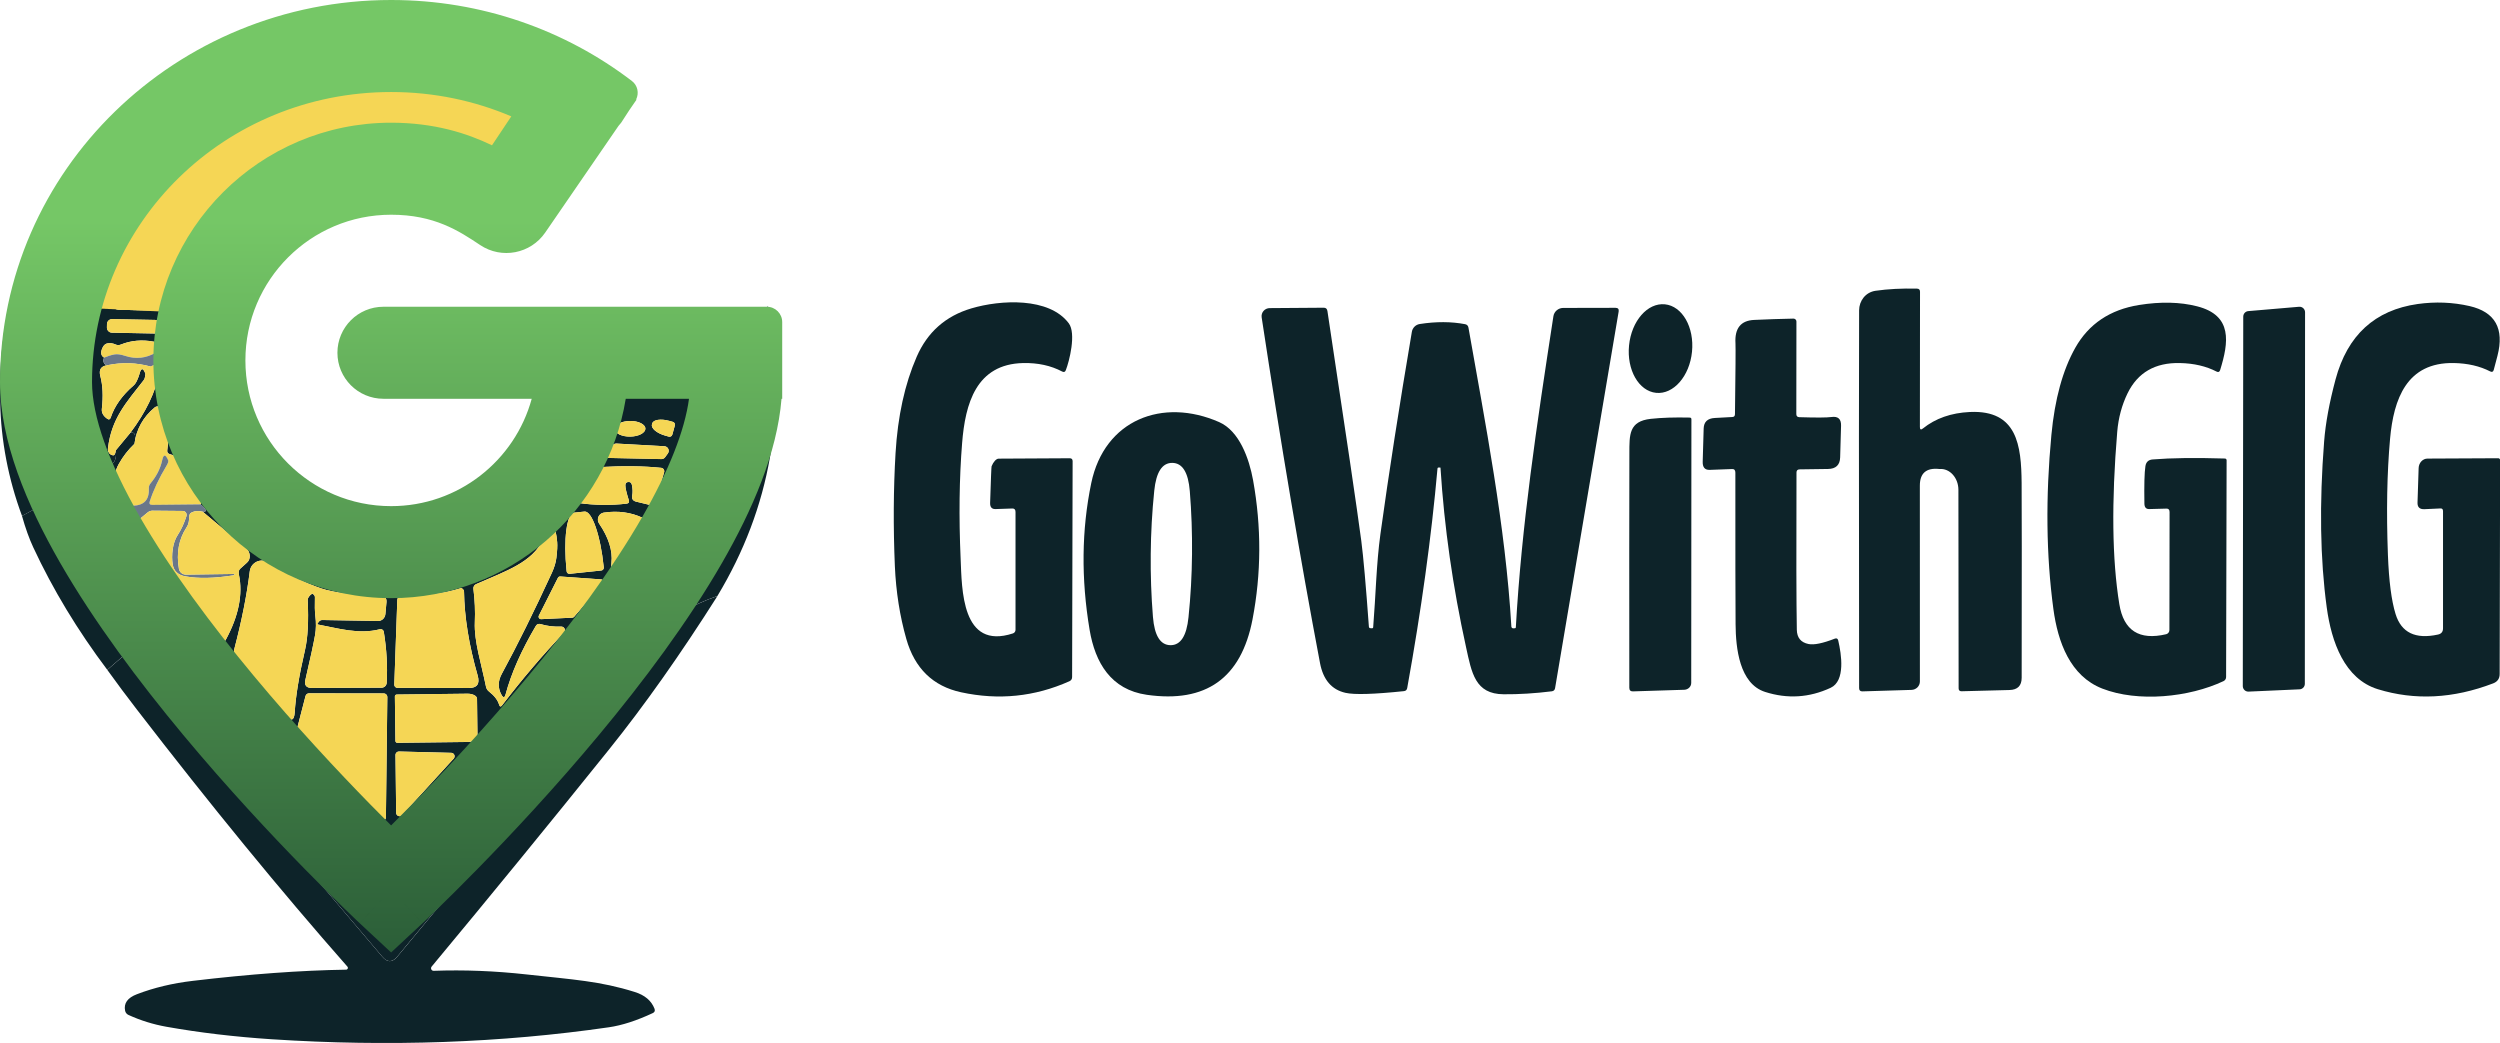<?xml version="1.0" encoding="UTF-8"?>
<svg xmlns="http://www.w3.org/2000/svg" width="163" height="68" viewBox="0 0 163 68" fill="none">
  <g clip-path="url(#clip0_8245_68526)">
    <path d="M16 26.665C14.299 27.28 14.284 27.837 12.655 28.514C12.017 28.779 11.683 29.205 11.653 29.793L11.065 29.607C10.942 29.57 10.889 29.485 10.906 29.354C11.047 28.402 10.924 27.506 10.537 26.665C10.518 26.625 10.49 26.589 10.455 26.561C10.42 26.533 10.379 26.513 10.336 26.504C10.292 26.494 10.247 26.494 10.204 26.505C10.16 26.516 10.12 26.536 10.086 26.565C9.331 27.192 8.891 27.983 8.766 28.938C8.887 28.377 8.798 28.137 8.5 28.216C9.505 26.88 10.134 25.578 10.385 24.311C10.41 24.185 10.379 24.074 10.293 23.98C10.13 23.802 9.976 23.776 9.83 23.902C10.37 23.674 10.482 23.368 10.167 22.983C10.27 22.797 10.305 22.637 10.27 22.504C10.238 22.377 10.158 22.302 10.03 22.277C9.264 22.133 8.545 22.196 7.875 22.466C7.759 22.514 7.644 22.511 7.531 22.459C7.339 22.372 7.151 22.351 6.969 22.396C6.829 22.43 6.719 22.558 6.64 22.779C6.551 23.027 6.601 23.206 6.788 23.318C6.736 23.425 6.729 23.531 6.766 23.638C6.8 23.739 6.884 23.797 7.017 23.809C6.588 23.861 6.429 24.098 6.54 24.519C6.7 25.124 6.734 25.833 6.64 26.647C6.61 26.899 6.726 27.118 6.987 27.301C7.098 27.38 7.176 27.354 7.22 27.223C7.469 26.472 7.966 25.775 8.71 25.133C8.797 25.059 8.874 24.943 8.943 24.787C9.012 24.631 9.062 24.498 9.091 24.389C9.197 23.968 9.328 23.963 9.483 24.374C9.485 24.384 9.474 24.456 9.45 24.59C9.435 24.669 9.409 24.734 9.372 24.783C8.252 26.23 7.261 27.271 7.036 29.25C7.029 29.303 7.033 29.356 7.048 29.407C7.062 29.458 7.086 29.506 7.118 29.547C7.151 29.587 7.191 29.621 7.237 29.646C7.282 29.67 7.332 29.685 7.383 29.689C7.469 29.694 7.526 29.583 7.553 29.358C7.605 29.816 7.51 30.125 7.268 30.284C5.97 31.137 4.025 32.255 1.435 33.638C0.54 31.226 0.064 28.74 0.008 26.182C-0.143 19.48 1.937 13.68 6.248 8.78C10.347 4.124 15.7 1.574 22 0.501C22.907 0.347 24.046 0.437 26 0.475C27.642 0.504 29.317 0.72 30.5 1C34.5 1.947 37.971 3.146 41.162 5.645C41.32 5.769 41.426 5.948 41.459 6.147C41.492 6.346 40.61 6.331 40.5 6.5C38.932 8.92 36.922 10.721 35 13.5C34.219 14.626 34.473 14.737 34 15C33.059 15.528 33.182 15.111 32.075 14.519C30.914 13.89 30.253 13.29 29 13C24.793 12.018 19.218 13.227 17 16.802C15.558 19.125 14.999 23.794 16 26.665ZM12.052 11.629C10.197 13.518 8.757 15.693 7.734 18.152C7.621 18.42 7.487 18.89 7.331 19.562C7.233 19.981 7.404 20.194 7.845 20.201L10.159 20.25C10.583 20.257 10.821 20.061 10.873 19.662C11.004 18.675 11.291 17.722 11.734 16.802C14.3 11.504 19.134 9.274 25 8.5C26.6 8.29 27.644 8.781 30 9.5C30.148 9.545 31.197 10.037 32 10C32.126 9.993 33.416 8.592 33.5 8.5C33.636 8.349 33.623 7.674 33.5 7.5C33.389 7.344 31.668 6.57 31.5 6.5C28.261 5.199 25.059 4.976 21.631 5.645C21.113 5.747 20.822 6.707 20.703 6.724C20.205 6.798 19.886 6.863 19.746 6.917C17.429 7.817 15.769 8.661 14.766 9.45C14.093 9.978 13.631 10.333 13.38 10.514C12.869 10.876 12.427 11.247 12.052 11.629ZM10.427 21.202C10.429 21.113 10.396 21.027 10.335 20.963C10.273 20.899 10.189 20.863 10.101 20.861L7.314 20.807C7.27 20.806 7.227 20.814 7.186 20.83C7.146 20.846 7.109 20.87 7.077 20.9C7.046 20.931 7.02 20.967 7.003 21.008C6.985 21.048 6.976 21.091 6.975 21.135L6.971 21.351C6.969 21.44 7.003 21.525 7.064 21.589C7.125 21.653 7.209 21.69 7.297 21.692L10.084 21.746C10.128 21.747 10.171 21.739 10.212 21.723C10.253 21.707 10.29 21.683 10.321 21.652C10.353 21.622 10.378 21.585 10.396 21.545C10.413 21.505 10.422 21.462 10.423 21.418L10.427 21.202ZM10.13 22.031C10.126 22.041 10.124 22.052 10.126 22.062C10.127 22.072 10.131 22.082 10.138 22.091C10.144 22.099 10.153 22.105 10.162 22.109C10.172 22.113 10.182 22.115 10.193 22.113C10.242 22.111 10.252 22.08 10.222 22.02C10.19 21.956 10.159 21.959 10.13 22.031Z" fill="#0D2329"></path>
    <path d="M32.5 10.5L34 7L32 5L21 6L13.5 9L4 20L11.127 20.34L18.5 11L32.5 10.5Z" fill="#F5D655"></path>
    <path d="M13.38 10.512C13.631 10.331 14.094 9.977 14.766 9.449C15.769 8.66 17.429 7.816 19.746 6.916C19.887 6.862 20.206 6.797 20.704 6.723C20.822 6.705 21.14 6.646 21.657 6.544C25.086 5.875 28.419 6.191 31.658 7.492C31.825 7.562 31.965 7.675 32.076 7.831C32.199 8.004 32.193 8.167 32.057 8.318C31.973 8.41 31.869 8.459 31.743 8.467C30.939 8.504 30.464 8.5 30.316 8.456C27.96 7.737 25.982 7.483 24.382 7.693C18.516 8.467 14.3 11.503 11.735 16.801C11.291 17.721 11.004 18.674 10.873 19.661C10.822 20.06 10.584 20.256 10.16 20.249L7.846 20.2C7.404 20.193 7.233 19.98 7.332 19.561C7.487 18.889 7.621 18.419 7.735 18.151C8.758 15.692 10.197 13.517 12.053 11.628C12.427 11.246 12.87 10.874 13.38 10.512Z" fill="#F5D655"></path>
    <path d="M125.373 27.937C126.194 27.277 127.216 26.919 128.438 26.862C131.525 26.721 131.788 29.045 131.81 31.481C131.822 32.807 131.823 37.043 131.813 44.189C131.813 44.709 131.549 44.976 131.019 44.989L127.898 45.07C127.768 45.073 127.702 45.008 127.702 44.877L127.688 31.931C127.687 31.748 127.655 31.566 127.593 31.397C127.531 31.229 127.44 31.076 127.327 30.95C127.214 30.823 127.081 30.724 126.935 30.66C126.789 30.596 126.634 30.568 126.479 30.577C126.452 30.577 126.434 30.577 126.427 30.577C125.591 30.491 125.174 30.853 125.174 31.663L125.177 44.431C125.177 44.574 125.12 44.712 125.018 44.815C124.916 44.917 124.777 44.977 124.63 44.981L121.425 45.078C121.284 45.08 121.214 45.008 121.214 44.862C121.199 31.263 121.199 23.053 121.214 20.231C121.218 19.625 121.621 19.056 122.286 18.959C123.09 18.843 123.989 18.796 124.985 18.818C125.118 18.82 125.185 18.889 125.185 19.022L125.177 27.844C125.177 28.012 125.243 28.044 125.373 27.937Z" fill="#0D2329"></path>
    <path d="M46.777 38.856C44.971 39.489 43.722 40.281 43.032 41.233C40.506 44.719 37.855 48.106 35.08 51.393C32.063 54.971 30.544 56.773 30.521 56.801C27.49 60.458 25.95 62.315 25.9 62.372C25.577 62.758 25.253 62.761 24.928 62.379C19.466 55.955 16.231 52.105 15.223 50.828C15.206 50.806 14.27 49.71 12.414 47.54C11.026 45.916 9.78 44.343 8.676 42.821C8.496 42.573 8.29 42.549 8.059 42.75L6.994 43.672C5.054 41.092 3.446 38.43 2.169 35.688C1.906 35.125 1.66 34.442 1.434 33.639C4.024 32.255 5.969 31.137 7.267 30.284C7.509 30.125 7.604 29.817 7.552 29.358L8.499 28.216C8.797 28.137 8.885 28.378 8.765 28.938C8.363 29.32 8.025 29.753 7.752 30.239C7.481 30.718 7.41 31.197 7.541 31.675C7.699 32.248 7.997 32.679 8.436 32.969L8.776 33.389C8.552 33.432 8.475 33.569 8.547 33.802C8.616 34.016 8.744 34.078 8.931 33.988C8.791 34.112 8.787 34.306 8.92 34.568C9.433 35.602 10.118 36.471 10.976 37.175C11.312 37.454 11.341 37.763 11.497 38.102C11.603 38.33 11.765 38.566 11.985 38.812C12.823 39.749 13.602 40.721 14.321 41.727C14.472 41.933 14.607 41.925 14.728 41.701C15.561 40.159 15.844 38.75 15.578 37.473C15.541 37.294 15.568 37.164 15.66 37.083L16.103 36.684C16.168 36.627 16.217 36.554 16.248 36.471C16.279 36.388 16.29 36.297 16.282 36.204C16.273 36.111 16.244 36.018 16.197 35.933C16.151 35.847 16.087 35.77 16.011 35.706L13.22 33.367C13.269 33.389 13.309 33.392 13.342 33.375C13.418 33.335 13.433 33.279 13.386 33.207C13.312 33.088 13.21 32.982 13.079 32.887C13.178 32.672 13.165 32.501 13.042 32.374C12.313 31.625 11.849 30.765 11.652 29.793C11.682 29.206 12.016 28.779 12.654 28.514C14.283 27.837 13.027 27.115 14.728 26.5C14.191 30.208 21.031 34.443 24.647 34.361C26.47 34.321 29.701 34.141 30.958 32.683C32.381 34.118 34.735 28.442 35.427 27.376C39.681 24.604 41.435 23.756 46 21.5L49.5 21.498C49.66 21.5 49.5 21.498 50.067 19.945C51.346 26.786 50.25 33.09 46.777 38.856ZM43.834 28.339L44.001 27.737C44.013 27.69 44.007 27.64 43.984 27.598C43.96 27.555 43.921 27.524 43.875 27.51L43.635 27.443C43.374 27.369 43.111 27.345 42.903 27.376C42.695 27.406 42.559 27.489 42.526 27.606L42.507 27.677C42.49 27.735 42.499 27.8 42.533 27.869C42.567 27.937 42.626 28.006 42.706 28.074C42.786 28.141 42.886 28.205 42.999 28.261C43.113 28.318 43.239 28.366 43.368 28.402L43.605 28.469C43.629 28.476 43.653 28.478 43.678 28.475C43.702 28.472 43.725 28.465 43.747 28.452C43.768 28.44 43.787 28.424 43.802 28.405C43.817 28.385 43.828 28.363 43.834 28.339ZM42.078 27.944C42.077 27.809 41.97 27.68 41.781 27.587C41.593 27.494 41.339 27.443 41.074 27.447C40.943 27.448 40.813 27.463 40.692 27.49C40.572 27.517 40.462 27.556 40.37 27.605C40.278 27.653 40.205 27.71 40.156 27.772C40.106 27.835 40.081 27.901 40.082 27.968C40.084 28.103 40.19 28.232 40.379 28.325C40.567 28.418 40.822 28.469 41.086 28.465C41.217 28.464 41.347 28.449 41.468 28.422C41.589 28.395 41.698 28.356 41.79 28.308C41.882 28.259 41.955 28.202 42.005 28.14C42.054 28.077 42.079 28.011 42.078 27.944ZM40.189 28.919C40.12 28.915 40.053 28.934 39.997 28.975L39.531 29.321C39.482 29.358 39.446 29.409 39.427 29.468C39.408 29.526 39.408 29.589 39.426 29.648C39.444 29.707 39.48 29.758 39.529 29.796C39.577 29.833 39.636 29.854 39.697 29.856L43.117 29.931C43.165 29.932 43.213 29.922 43.256 29.9C43.299 29.879 43.337 29.847 43.365 29.808L43.542 29.566C43.574 29.523 43.593 29.472 43.598 29.419C43.603 29.366 43.593 29.312 43.571 29.264C43.548 29.216 43.513 29.174 43.469 29.145C43.425 29.115 43.373 29.097 43.32 29.094L40.189 28.919ZM40.81 31.5C40.837 31.461 40.878 31.437 40.932 31.43C41.08 31.405 41.169 31.465 41.198 31.612C41.253 31.875 41.26 32.105 41.221 32.303C41.176 32.522 41.264 32.657 41.483 32.709L42.348 32.917C42.562 32.967 42.699 32.889 42.758 32.683L43.302 30.786C43.311 30.755 43.313 30.722 43.307 30.689C43.302 30.657 43.29 30.627 43.272 30.6C43.253 30.573 43.229 30.55 43.201 30.534C43.173 30.517 43.142 30.507 43.11 30.503C41.944 30.382 40.608 30.366 39.102 30.455C38.962 30.463 38.849 30.525 38.766 30.641L37.564 32.33C37.534 32.372 37.514 32.421 37.506 32.472C37.499 32.523 37.504 32.575 37.521 32.623C37.538 32.67 37.567 32.711 37.604 32.742C37.642 32.772 37.686 32.792 37.734 32.798C38.779 32.944 39.817 32.958 40.847 32.839C40.99 32.822 41.039 32.744 40.995 32.605C40.845 32.129 40.771 31.806 40.773 31.638C40.776 31.581 40.788 31.535 40.81 31.5ZM37.143 37.413L39.202 37.198C39.249 37.193 39.293 37.17 39.324 37.133C39.354 37.096 39.369 37.048 39.365 37.001L39.357 36.926C39.308 36.445 39.236 35.971 39.147 35.531C39.058 35.09 38.952 34.693 38.836 34.361C38.721 34.03 38.597 33.77 38.473 33.598C38.348 33.425 38.225 33.343 38.111 33.356L37.427 33.427C37.197 33.451 37.016 33.859 36.924 34.562C36.832 35.266 36.836 36.205 36.936 37.175L36.943 37.25C36.945 37.274 36.952 37.297 36.964 37.318C36.975 37.34 36.99 37.358 37.009 37.373C37.028 37.389 37.049 37.4 37.072 37.407C37.095 37.414 37.119 37.416 37.143 37.413ZM41.997 34.014C42.051 33.9 42.022 33.817 41.908 33.765C41.137 33.401 40.289 33.287 39.365 33.423C39.289 33.435 39.218 33.466 39.157 33.513C39.097 33.56 39.049 33.621 39.019 33.692C38.988 33.762 38.976 33.839 38.983 33.916C38.989 33.992 39.015 34.066 39.058 34.13C39.684 35.047 39.954 35.905 39.867 36.703C39.825 37.092 39.928 37.137 40.174 36.837C40.928 35.925 41.536 34.984 41.997 34.014ZM32.965 45.272C32.904 45.5 32.815 45.511 32.699 45.305C32.455 44.866 32.459 44.414 32.71 43.948C33.721 42.088 34.814 39.883 35.989 37.332C36.145 36.989 36.241 36.667 36.278 36.365C36.332 35.918 36.349 35.579 36.329 35.346C36.241 34.195 35.94 34.136 35.427 35.167C34.662 36.699 33.024 37.209 31.039 38.087C30.982 38.112 30.934 38.154 30.903 38.209C30.872 38.263 30.858 38.325 30.865 38.388C30.959 39.134 30.99 39.862 30.958 40.571C30.906 41.828 31.375 43.226 31.686 44.77C31.713 44.898 31.778 45.004 31.882 45.086C32.232 45.358 32.453 45.646 32.544 45.949C32.586 46.085 32.65 46.097 32.736 45.986C34.025 44.3 35.371 42.719 36.773 41.244C36.803 41.21 36.823 41.168 36.83 41.123C36.837 41.078 36.83 41.032 36.811 40.99C36.792 40.949 36.762 40.914 36.724 40.89C36.685 40.865 36.641 40.853 36.596 40.853C36.12 40.873 35.674 40.82 35.257 40.694C35.114 40.649 35.005 40.692 34.928 40.824C33.984 42.425 33.33 43.908 32.965 45.272ZM20.798 40.526C20.823 40.495 20.855 40.469 20.894 40.452C20.932 40.434 20.976 40.425 21.02 40.426L24.647 40.489C24.765 40.492 24.881 40.447 24.97 40.364C25.059 40.28 25.115 40.164 25.128 40.039L25.198 39.269C25.225 38.996 25.089 38.855 24.791 38.845C23.017 38.791 21.735 38.631 20.946 38.365C19.923 38.021 18.77 37.454 17.486 36.666C17.372 36.597 17.244 36.557 17.111 36.55C16.979 36.544 16.847 36.571 16.727 36.629C16.608 36.687 16.505 36.775 16.427 36.883C16.35 36.991 16.301 37.117 16.284 37.25C16.097 38.78 15.763 40.461 15.283 42.293C15.252 42.408 15.25 42.527 15.275 42.641C15.3 42.755 15.352 42.86 15.427 42.947L18.621 46.637C18.983 47.058 19.182 46.994 19.216 46.443C19.28 45.38 19.504 44.021 19.889 42.367C20.069 41.596 20.127 40.513 20.063 39.117C20.06 39.054 20.085 38.982 20.136 38.91C20.187 38.837 20.261 38.767 20.351 38.708C20.366 38.698 20.402 38.72 20.458 38.775C20.482 38.796 20.501 38.822 20.514 38.852C20.527 38.882 20.533 38.913 20.532 38.946C20.515 39.466 20.525 39.877 20.562 40.177C20.616 40.603 20.61 41.012 20.543 41.404C20.445 41.959 20.234 42.934 19.911 44.327C19.83 44.679 19.97 44.855 20.333 44.855L24.872 44.84C24.96 44.84 25.044 44.806 25.107 44.747C25.17 44.687 25.208 44.606 25.213 44.52C25.272 43.437 25.209 42.329 25.024 41.196C25.019 41.167 25.009 41.14 24.993 41.116C24.977 41.092 24.957 41.072 24.933 41.056C24.909 41.04 24.882 41.029 24.854 41.025C24.826 41.02 24.797 41.021 24.769 41.028C23.368 41.389 21.978 40.947 20.747 40.723C20.688 40.713 20.676 40.685 20.713 40.638L20.798 40.526ZM39.306 38.042C39.325 38.019 39.337 37.992 39.342 37.962C39.347 37.933 39.343 37.903 39.331 37.875C39.32 37.848 39.301 37.824 39.277 37.807C39.253 37.79 39.224 37.78 39.195 37.778L36.529 37.588C36.498 37.586 36.468 37.593 36.441 37.608C36.414 37.623 36.392 37.646 36.377 37.674L35.135 40.136C35.122 40.161 35.116 40.189 35.117 40.217C35.118 40.245 35.127 40.272 35.142 40.296C35.157 40.32 35.178 40.339 35.203 40.352C35.227 40.365 35.255 40.371 35.283 40.37L37.32 40.273C37.342 40.272 37.362 40.266 37.381 40.257C37.4 40.247 37.417 40.234 37.431 40.218L39.306 38.042ZM29.922 38.384C28.966 38.682 27.729 38.83 26.211 38.83C26.131 38.83 26.055 38.862 25.998 38.918C25.94 38.974 25.907 39.051 25.904 39.132L25.708 44.643C25.707 44.67 25.712 44.697 25.722 44.722C25.732 44.747 25.747 44.77 25.767 44.79C25.787 44.809 25.81 44.825 25.836 44.835C25.862 44.846 25.89 44.851 25.919 44.851L30.566 44.859C31.106 44.859 31.299 44.59 31.146 44.052C30.577 42.071 30.28 40.24 30.255 38.559C30.255 38.521 30.238 38.481 30.207 38.442C30.177 38.403 30.133 38.368 30.081 38.34C30.077 38.337 30.024 38.352 29.922 38.384ZM24.75 53.446C24.783 53.481 24.825 53.506 24.871 53.516C24.917 53.527 24.965 53.524 25.01 53.506C25.054 53.489 25.092 53.459 25.119 53.42C25.146 53.38 25.16 53.334 25.161 53.286L25.253 45.454C25.254 45.422 25.248 45.391 25.236 45.362C25.225 45.332 25.207 45.306 25.185 45.283C25.163 45.261 25.137 45.243 25.108 45.231C25.079 45.218 25.048 45.212 25.017 45.212L20.148 45.205C20.095 45.205 20.044 45.222 20.003 45.255C19.961 45.287 19.932 45.332 19.919 45.383L19.405 47.365C19.394 47.404 19.393 47.445 19.402 47.484C19.411 47.523 19.43 47.559 19.456 47.589L24.75 53.446ZM25.745 45.413L25.782 48.314C25.783 48.346 25.796 48.376 25.819 48.398C25.842 48.42 25.872 48.433 25.904 48.433L30.51 48.377C30.592 48.376 30.674 48.366 30.749 48.349C30.825 48.331 30.893 48.306 30.951 48.274C31.009 48.242 31.054 48.205 31.085 48.164C31.116 48.123 31.132 48.079 31.131 48.035L31.102 45.558C31.101 45.514 31.085 45.471 31.053 45.431C31.021 45.39 30.975 45.354 30.916 45.324C30.858 45.293 30.789 45.269 30.713 45.253C30.637 45.237 30.555 45.23 30.473 45.231L25.867 45.287C25.851 45.287 25.834 45.29 25.819 45.296C25.804 45.303 25.791 45.312 25.779 45.324C25.768 45.336 25.759 45.35 25.753 45.365C25.747 45.38 25.744 45.397 25.745 45.413ZM25.83 52.996C25.831 53.041 25.844 53.084 25.87 53.121C25.895 53.157 25.931 53.185 25.972 53.201C26.014 53.217 26.059 53.221 26.102 53.211C26.145 53.2 26.184 53.178 26.215 53.145L29.582 49.456C29.611 49.424 29.629 49.385 29.636 49.343C29.643 49.301 29.638 49.258 29.621 49.219C29.604 49.179 29.577 49.146 29.542 49.122C29.507 49.098 29.466 49.085 29.423 49.084L26.011 48.998C25.982 48.998 25.952 49.003 25.925 49.014C25.898 49.025 25.873 49.041 25.852 49.062C25.831 49.083 25.814 49.108 25.803 49.135C25.791 49.162 25.786 49.192 25.786 49.221L25.83 52.996Z" fill="#0D2329"></path>
    <path d="M66.009 33.154L64.918 33.191C64.669 33.201 64.549 33.069 64.556 32.793C64.605 31.231 64.637 30.433 64.652 30.398C64.709 30.256 64.785 30.132 64.867 30.043C64.949 29.954 65.035 29.905 65.111 29.904L69.739 29.878C69.87 29.875 69.935 29.94 69.935 30.071L69.902 44.14C69.902 44.274 69.841 44.367 69.721 44.419C67.46 45.428 65.109 45.667 62.667 45.137C60.831 44.74 59.639 43.581 59.092 41.66C58.668 40.167 58.419 38.585 58.345 36.914C58.237 34.36 58.251 31.907 58.389 29.554C58.532 27.137 58.992 25.039 59.768 23.262C60.466 21.657 61.653 20.606 63.328 20.108C65.244 19.539 68.404 19.368 69.684 21.079C70.179 21.741 69.721 23.555 69.491 24.136C69.445 24.255 69.366 24.284 69.255 24.225C68.52 23.836 67.672 23.651 66.711 23.671C63.643 23.738 62.933 26.319 62.73 28.889C62.545 31.184 62.513 33.693 62.633 36.416C62.718 38.416 62.685 42.396 66.042 41.299C66.091 41.283 66.134 41.252 66.164 41.211C66.195 41.17 66.212 41.12 66.212 41.068V33.381C66.212 33.227 66.144 33.152 66.009 33.154Z" fill="#0D2329"></path>
    <path d="M141.253 33.161L140.136 33.191C139.927 33.199 139.819 33.081 139.815 32.838C139.795 31.62 139.817 30.806 139.881 30.395C139.923 30.124 140.079 29.978 140.351 29.956C141.563 29.857 143.136 29.837 145.068 29.896C145.097 29.897 145.124 29.909 145.144 29.93C145.164 29.951 145.175 29.979 145.175 30.008L145.142 44.144C145.142 44.199 145.127 44.253 145.097 44.3C145.068 44.347 145.025 44.384 144.976 44.408C142.72 45.475 139.386 45.802 137.068 44.895C134.975 44.077 134.173 41.871 133.881 39.711C133.41 36.215 133.367 32.43 133.751 28.357C133.971 26.021 134.491 24.125 135.312 22.67C136.189 21.118 137.574 20.19 139.467 19.885C140.879 19.659 142.139 19.688 143.245 19.97C145.586 20.561 145.308 22.335 144.754 24.124C144.714 24.253 144.635 24.287 144.517 24.225C143.839 23.875 143.044 23.69 142.133 23.671C140.518 23.633 139.381 24.289 138.72 25.638C138.346 26.404 138.12 27.241 138.044 28.148C137.662 32.727 137.707 36.475 138.18 39.391C138.459 41.114 139.477 41.767 141.234 41.351C141.294 41.336 141.348 41.302 141.386 41.252C141.424 41.203 141.445 41.142 141.445 41.079L141.456 33.385C141.456 33.231 141.388 33.157 141.253 33.161Z" fill="#0D2329"></path>
    <path d="M159.123 33.15L158.069 33.199C157.761 33.211 157.612 33.067 157.622 32.767L157.695 30.517C157.701 30.352 157.764 30.195 157.872 30.08C157.979 29.965 158.123 29.9 158.272 29.9L162.886 29.877C162.918 29.877 162.949 29.891 162.972 29.914C162.995 29.938 163.008 29.97 163.008 30.004L162.978 43.943C162.978 44.243 162.837 44.447 162.553 44.556C159.948 45.553 157.442 45.679 155.034 44.936C152.864 44.266 152.01 41.86 151.703 39.603C151.274 36.454 151.217 32.849 151.533 28.788C151.624 27.603 151.873 26.251 152.279 24.734C153.053 21.855 154.839 20.218 157.636 19.821C158.79 19.66 159.915 19.705 161.012 19.955C162.685 20.342 163.293 21.424 162.834 23.202C162.681 23.787 162.6 24.094 162.59 24.124C162.551 24.246 162.474 24.277 162.361 24.217C161.686 23.87 160.896 23.688 159.991 23.67C156.919 23.611 156.065 26.01 155.832 28.613C155.633 30.837 155.586 33.358 155.692 36.177C155.756 37.878 155.922 39.164 156.191 40.034C156.565 41.249 157.487 41.695 158.956 41.373C159.175 41.326 159.285 41.191 159.285 40.967V33.329C159.285 33.205 159.231 33.145 159.123 33.15Z" fill="#0D2329"></path>
    <path d="M106.214 22.521C106.055 24.115 106.846 25.5 107.98 25.614C109.114 25.727 110.161 24.527 110.319 22.933C110.477 21.339 109.686 19.955 108.553 19.841C107.419 19.727 106.372 20.927 106.214 22.521Z" fill="#0D2329"></path>
    <path d="M93.724 30.554C93.327 35.014 92.669 39.783 91.75 44.861C91.728 44.982 91.657 45.049 91.539 45.062C89.575 45.267 88.304 45.305 87.727 45.173C86.825 44.97 86.271 44.322 86.064 43.228C84.782 36.462 83.514 28.95 82.26 20.691C82.249 20.617 82.254 20.541 82.275 20.469C82.296 20.396 82.333 20.329 82.383 20.272C82.433 20.215 82.494 20.169 82.564 20.137C82.633 20.106 82.708 20.089 82.784 20.089L86.304 20.063C86.445 20.06 86.526 20.132 86.548 20.278C87.758 28.279 88.494 33.271 88.755 35.255C88.891 36.296 89.056 38.162 89.251 40.852C89.255 40.924 89.294 40.96 89.365 40.96L89.465 40.963C89.504 40.963 89.527 40.944 89.531 40.904C89.698 38.87 89.735 36.761 90.005 34.808C90.549 30.869 91.232 26.478 92.053 21.636C92.074 21.507 92.135 21.389 92.228 21.297C92.32 21.205 92.439 21.146 92.567 21.126C93.632 20.96 94.619 20.964 95.528 21.137C95.649 21.162 95.72 21.236 95.743 21.36C96.815 27.467 98.16 34.284 98.541 40.855C98.543 40.886 98.557 40.915 98.58 40.936C98.602 40.957 98.632 40.968 98.663 40.967L98.767 40.963C98.808 40.961 98.831 40.937 98.833 40.893C99.203 34.295 100.19 27.72 101.281 20.624C101.303 20.473 101.38 20.334 101.497 20.234C101.613 20.134 101.762 20.078 101.916 20.077L105.329 20.07C105.494 20.07 105.563 20.152 105.536 20.316L101.391 44.868C101.369 44.99 101.298 45.058 101.177 45.073C100.088 45.209 99.04 45.274 98.035 45.266C96.171 45.255 95.953 43.86 95.591 42.217C94.723 38.277 94.166 34.373 93.92 30.506C93.92 30.491 93.912 30.483 93.898 30.483H93.802C93.755 30.481 93.729 30.504 93.724 30.554Z" fill="#0D2329"></path>
    <path d="M146.23 44.733L146.26 20.645C146.26 20.554 146.293 20.466 146.354 20.399C146.415 20.333 146.499 20.291 146.589 20.284L149.902 20.001C149.951 19.997 150.001 20.003 150.048 20.02C150.095 20.036 150.138 20.062 150.175 20.096C150.211 20.13 150.24 20.171 150.26 20.217C150.28 20.262 150.29 20.312 150.29 20.362L150.275 44.584C150.275 44.677 150.239 44.767 150.175 44.834C150.111 44.901 150.024 44.941 149.931 44.944L146.604 45.093C146.556 45.095 146.507 45.087 146.462 45.07C146.417 45.053 146.376 45.027 146.341 44.993C146.306 44.959 146.278 44.919 146.259 44.874C146.24 44.829 146.23 44.781 146.23 44.733Z" fill="#0D2329"></path>
    <path d="M10.1 20.857L7.313 20.803C7.129 20.8 6.978 20.947 6.974 21.131L6.97 21.347C6.966 21.532 7.113 21.685 7.296 21.688L10.083 21.742C10.267 21.746 10.419 21.599 10.422 21.414L10.426 21.198C10.43 21.013 10.284 20.861 10.1 20.857Z" fill="#F5D655"></path>
    <path d="M113.12 27.006C113.157 24.192 113.168 22.652 113.153 22.384C113.094 21.407 113.499 20.899 114.369 20.859C115.21 20.819 116.065 20.791 116.935 20.773C116.96 20.773 116.985 20.777 117.008 20.787C117.032 20.796 117.053 20.81 117.071 20.828C117.089 20.845 117.103 20.866 117.113 20.89C117.122 20.913 117.127 20.938 117.127 20.963L117.12 26.999C117.12 27.128 117.185 27.195 117.316 27.2C118.417 27.235 119.116 27.231 119.412 27.189C119.841 27.129 120.049 27.318 120.037 27.754L119.978 29.822C119.963 30.318 119.699 30.569 119.186 30.577L117.334 30.603C117.199 30.605 117.131 30.673 117.131 30.807C117.114 35.848 117.121 39.266 117.153 41.061C117.163 41.579 117.417 41.889 117.915 41.99C118.272 42.062 118.843 41.946 119.626 41.641C119.747 41.594 119.822 41.633 119.852 41.76C120.063 42.66 120.332 44.393 119.356 44.846C117.966 45.491 116.543 45.58 115.086 45.114C113.412 44.579 113.171 42.269 113.16 40.689C113.148 39.238 113.143 35.95 113.146 30.822C113.146 30.656 113.077 30.576 112.939 30.581L111.471 30.636C111.158 30.646 111.006 30.469 111.016 30.104L111.079 27.94C111.091 27.506 111.333 27.277 111.804 27.252L112.953 27.189C113.062 27.184 113.117 27.123 113.12 27.006Z" fill="#0D2329"></path>
    <path d="M10.13 22.033C10.159 21.962 10.19 21.958 10.222 22.022C10.252 22.082 10.242 22.113 10.192 22.115C10.182 22.117 10.171 22.115 10.162 22.111C10.152 22.108 10.144 22.101 10.137 22.093C10.131 22.084 10.127 22.075 10.126 22.064C10.124 22.054 10.126 22.043 10.13 22.033Z" fill="#6A778A"></path>
    <path d="M10.167 22.985C9.527 23.361 8.859 23.435 8.164 23.204C7.88 23.11 7.65 23.078 7.472 23.107C7.246 23.149 7.018 23.22 6.788 23.319C6.601 23.208 6.552 23.028 6.64 22.78C6.719 22.559 6.829 22.432 6.969 22.397C7.152 22.352 7.339 22.373 7.531 22.46C7.645 22.512 7.759 22.515 7.875 22.468C8.546 22.198 9.264 22.134 10.031 22.278C10.159 22.303 10.239 22.378 10.271 22.505C10.305 22.639 10.271 22.799 10.167 22.985Z" fill="#F5D655"></path>
    <path d="M10.166 22.984C10.482 23.369 10.37 23.675 9.83 23.903C8.898 23.643 7.961 23.612 7.017 23.81C6.884 23.798 6.8 23.741 6.765 23.639C6.728 23.532 6.736 23.426 6.787 23.319C7.017 23.22 7.245 23.149 7.471 23.107C7.649 23.077 7.879 23.11 8.163 23.204C8.858 23.434 9.526 23.361 10.166 22.984Z" fill="#6A778A"></path>
    <path d="M9.832 23.901C9.978 23.775 10.132 23.801 10.294 23.979C10.381 24.074 10.412 24.184 10.387 24.31C10.136 25.577 9.507 26.879 8.501 28.215L7.555 29.357C7.528 29.583 7.471 29.693 7.385 29.688C7.334 29.684 7.284 29.669 7.238 29.645C7.193 29.621 7.153 29.587 7.12 29.546C7.088 29.505 7.064 29.457 7.05 29.407C7.035 29.355 7.031 29.302 7.037 29.249C7.263 27.271 8.254 26.229 9.374 24.783C9.411 24.733 9.437 24.669 9.452 24.589C9.476 24.455 9.487 24.384 9.485 24.374C9.33 23.962 9.199 23.967 9.093 24.389C9.063 24.498 9.014 24.63 8.945 24.786C8.876 24.943 8.798 25.058 8.712 25.132C7.968 25.774 7.471 26.471 7.222 27.222C7.178 27.354 7.1 27.38 6.989 27.3C6.728 27.117 6.612 26.899 6.642 26.646C6.735 25.833 6.702 25.124 6.542 24.519C6.431 24.097 6.59 23.86 7.019 23.808C7.963 23.61 8.901 23.641 9.832 23.901Z" fill="#F5D655"></path>
    <path d="M11.651 29.796C11.848 30.768 12.312 31.628 13.041 32.377C13.165 32.504 13.177 32.675 13.078 32.89L9.925 32.924C9.767 32.926 9.713 32.852 9.762 32.701C9.991 31.979 10.357 31.199 10.86 30.361C10.956 30.198 10.991 30.084 10.964 30.019C10.789 29.608 10.658 29.607 10.572 30.015C10.456 30.554 10.202 31.057 9.81 31.526C9.732 31.619 9.692 31.739 9.699 31.86C9.741 32.661 9.32 33.032 8.435 32.972C7.996 32.682 7.698 32.251 7.54 31.678C7.41 31.199 7.48 30.721 7.751 30.242C8.025 29.756 8.362 29.323 8.764 28.941C8.89 27.986 9.33 27.195 10.084 26.568C10.118 26.539 10.158 26.519 10.202 26.508C10.245 26.498 10.29 26.497 10.334 26.507C10.377 26.517 10.418 26.536 10.453 26.564C10.488 26.592 10.516 26.628 10.535 26.668C10.922 27.509 11.045 28.405 10.905 29.357C10.887 29.489 10.94 29.573 11.063 29.61L11.651 29.796Z" fill="#F5D655"></path>
    <path d="M71.15 31.496C72.011 27.361 75.805 25.903 79.49 27.521C80.807 28.101 81.446 29.901 81.701 31.31C82.251 34.367 82.239 37.392 81.664 40.385C80.927 44.215 78.629 45.854 74.769 45.301C72.429 44.963 71.405 43.207 71.043 41.069C70.483 37.729 70.519 34.538 71.15 31.496ZM75.028 36.108C75.013 37.481 75.061 38.854 75.172 40.225C75.271 41.445 75.652 42.058 76.315 42.066C76.975 42.071 77.367 41.464 77.49 40.247C77.631 38.879 77.707 37.509 77.72 36.138C77.734 34.764 77.686 33.392 77.575 32.021C77.477 30.801 77.096 30.187 76.433 30.18C75.772 30.175 75.381 30.781 75.257 31.998C75.117 33.367 75.04 34.737 75.028 36.108Z" fill="#0D2329"></path>
    <path d="M110.28 27.334L110.268 44.527C110.268 44.643 110.221 44.754 110.136 44.837C110.051 44.921 109.935 44.969 109.814 44.973L106.468 45.078C106.31 45.082 106.231 45.003 106.231 44.84C106.224 38.282 106.225 33.184 106.235 29.547C106.239 28.353 106.194 27.464 107.636 27.308C108.344 27.231 109.188 27.204 110.169 27.226C110.243 27.229 110.28 27.265 110.28 27.334Z" fill="#0D2329"></path>
    <path d="M43.836 28.336C43.829 28.36 43.818 28.382 43.803 28.401C43.788 28.421 43.77 28.437 43.748 28.449C43.727 28.461 43.703 28.469 43.679 28.472C43.655 28.475 43.63 28.473 43.606 28.466L43.37 28.399C43.24 28.362 43.114 28.314 43.001 28.258C42.887 28.202 42.787 28.138 42.707 28.07C42.627 28.003 42.568 27.933 42.534 27.865C42.5 27.797 42.491 27.732 42.508 27.674L42.527 27.603C42.561 27.486 42.696 27.403 42.904 27.372C43.112 27.342 43.375 27.366 43.636 27.439L43.876 27.506C43.923 27.52 43.962 27.552 43.985 27.594C44.009 27.637 44.015 27.686 44.002 27.733L43.836 28.336Z" fill="#F5D655"></path>
    <path d="M41.089 28.468C41.64 28.461 42.084 28.227 42.081 27.946C42.077 27.665 41.627 27.442 41.076 27.449C40.525 27.455 40.081 27.689 40.084 27.97C40.088 28.252 40.537 28.474 41.089 28.468Z" fill="#F5D655"></path>
    <path d="M40.191 28.922L43.322 29.097C43.375 29.1 43.426 29.118 43.47 29.148C43.514 29.178 43.55 29.219 43.572 29.267C43.595 29.316 43.604 29.369 43.599 29.422C43.594 29.476 43.575 29.526 43.544 29.57L43.366 29.811C43.338 29.851 43.301 29.882 43.258 29.904C43.215 29.925 43.167 29.935 43.119 29.934L39.699 29.86C39.638 29.857 39.579 29.836 39.53 29.799C39.482 29.761 39.446 29.71 39.428 29.651C39.409 29.592 39.41 29.529 39.428 29.471C39.447 29.412 39.484 29.361 39.533 29.324L39.998 28.978C40.054 28.938 40.122 28.918 40.191 28.922Z" fill="#F5D655"></path>
    <path d="M13.081 32.884C13.211 32.978 13.314 33.085 13.388 33.204C13.435 33.276 13.42 33.331 13.343 33.371C13.311 33.388 13.271 33.386 13.221 33.364C12.945 33.297 12.709 33.31 12.512 33.404C12.398 33.456 12.34 33.546 12.338 33.672C12.33 33.944 12.312 34.159 12.16 34.39C11.655 35.163 11.49 36.061 11.665 37.083C11.684 37.191 11.741 37.289 11.826 37.36C11.911 37.43 12.017 37.467 12.127 37.466L15.273 37.421C15.277 37.421 15.28 37.421 15.284 37.422C15.287 37.423 15.29 37.425 15.292 37.427C15.294 37.43 15.295 37.433 15.296 37.436C15.297 37.439 15.297 37.443 15.296 37.446C15.295 37.45 15.294 37.454 15.292 37.457C15.29 37.461 15.287 37.464 15.284 37.467C15.281 37.47 15.277 37.472 15.273 37.474C15.27 37.475 15.266 37.476 15.262 37.477C15.257 37.477 15.251 37.48 15.244 37.488C15.226 37.503 15.215 37.511 15.21 37.514C13.971 37.71 12.933 37.732 12.098 37.581C11.607 37.494 11.327 37.229 11.258 36.785C11.173 36.242 11.236 35.405 11.587 34.881C11.804 34.556 11.994 34.147 12.157 33.654C12.169 33.615 12.173 33.575 12.167 33.535C12.162 33.495 12.147 33.457 12.124 33.424C12.101 33.391 12.07 33.364 12.035 33.345C11.999 33.326 11.96 33.316 11.92 33.315L9.942 33.297C9.821 33.297 9.713 33.337 9.617 33.419L8.933 33.985C8.94 33.638 8.889 33.438 8.778 33.386L8.438 32.966C9.322 33.025 9.744 32.654 9.702 31.854C9.695 31.732 9.735 31.613 9.813 31.519C10.205 31.05 10.459 30.547 10.574 30.009C10.661 29.6 10.791 29.601 10.966 30.013C10.993 30.077 10.959 30.191 10.863 30.355C10.36 31.193 9.994 31.973 9.765 32.694C9.715 32.845 9.77 32.92 9.927 32.917L13.081 32.884Z" fill="#6A778A"></path>
    <path d="M40.774 31.638C40.772 31.806 40.846 32.129 40.996 32.605C41.04 32.744 40.991 32.822 40.848 32.839C39.818 32.958 38.78 32.944 37.735 32.798C37.687 32.792 37.642 32.772 37.605 32.742C37.568 32.711 37.539 32.67 37.522 32.623C37.505 32.575 37.5 32.523 37.507 32.472C37.515 32.421 37.535 32.372 37.565 32.33L38.767 30.641C38.85 30.525 38.963 30.463 39.103 30.455C40.609 30.366 41.945 30.382 43.111 30.503C43.143 30.507 43.174 30.517 43.202 30.534C43.23 30.55 43.254 30.573 43.272 30.6C43.291 30.627 43.303 30.657 43.308 30.689C43.313 30.722 43.312 30.755 43.303 30.786L42.759 32.683C42.7 32.889 42.563 32.967 42.349 32.917L41.484 32.709C41.265 32.657 41.177 32.522 41.221 32.303C41.261 32.105 41.254 31.875 41.199 31.612C41.17 31.465 41.081 31.405 40.933 31.43C40.879 31.437 40.838 31.46 40.811 31.5C40.789 31.535 40.777 31.581 40.774 31.638Z" fill="#F5D655"></path>
    <path d="M13.221 33.364L16.012 35.703C16.088 35.766 16.152 35.843 16.199 35.929C16.245 36.015 16.274 36.108 16.283 36.201C16.292 36.294 16.28 36.385 16.25 36.468C16.219 36.55 16.169 36.623 16.105 36.681L15.661 37.079C15.57 37.161 15.543 37.291 15.58 37.47C15.846 38.746 15.562 40.156 14.729 41.698C14.608 41.921 14.473 41.93 14.323 41.724C13.603 40.718 12.824 39.746 11.986 38.808C11.767 38.563 11.604 38.326 11.498 38.098C11.343 37.76 11.313 37.451 10.977 37.172C10.119 36.468 9.434 35.599 8.921 34.565C8.788 34.302 8.792 34.109 8.932 33.985L9.616 33.42C9.712 33.338 9.821 33.297 9.942 33.297L11.92 33.316C11.96 33.316 11.999 33.327 12.034 33.346C12.07 33.364 12.1 33.392 12.123 33.424C12.146 33.457 12.161 33.495 12.167 33.535C12.173 33.575 12.169 33.616 12.156 33.654C11.993 34.147 11.804 34.556 11.587 34.881C11.236 35.406 11.173 36.242 11.258 36.785C11.327 37.229 11.607 37.494 12.097 37.581C12.933 37.732 13.97 37.71 15.21 37.514C15.215 37.512 15.226 37.503 15.243 37.488C15.251 37.481 15.257 37.477 15.262 37.477C15.265 37.477 15.269 37.476 15.273 37.474C15.277 37.472 15.28 37.47 15.283 37.467C15.286 37.464 15.289 37.461 15.291 37.458C15.293 37.454 15.295 37.45 15.295 37.447C15.296 37.443 15.296 37.439 15.295 37.436C15.295 37.433 15.293 37.43 15.291 37.428C15.289 37.425 15.286 37.423 15.283 37.422C15.28 37.421 15.277 37.421 15.273 37.421L12.127 37.466C12.017 37.468 11.91 37.43 11.825 37.36C11.741 37.29 11.684 37.191 11.665 37.083C11.489 36.061 11.655 35.164 12.16 34.39C12.312 34.16 12.33 33.944 12.337 33.672C12.34 33.546 12.398 33.457 12.511 33.405C12.708 33.31 12.945 33.297 13.221 33.364Z" fill="#F5D655"></path>
    <path d="M37.144 37.41C37.12 37.413 37.096 37.411 37.073 37.404C37.05 37.397 37.029 37.386 37.011 37.37C36.992 37.355 36.977 37.336 36.965 37.315C36.954 37.294 36.947 37.271 36.945 37.247L36.937 37.172C36.838 36.202 36.833 35.262 36.926 34.559C37.018 33.856 37.199 33.448 37.429 33.424L38.113 33.353C38.227 33.34 38.35 33.422 38.474 33.595C38.599 33.767 38.722 34.027 38.838 34.358C38.954 34.69 39.059 35.087 39.149 35.527C39.238 35.968 39.309 36.442 39.359 36.923L39.366 36.998C39.37 37.045 39.355 37.093 39.325 37.13C39.295 37.167 39.251 37.19 39.203 37.195L37.144 37.41Z" fill="#F5D655"></path>
    <path d="M41.997 34.014C41.536 34.984 40.928 35.925 40.174 36.837C39.928 37.137 39.825 37.092 39.867 36.703C39.953 35.905 39.684 35.047 39.057 34.13C39.015 34.066 38.989 33.992 38.982 33.916C38.975 33.839 38.988 33.762 39.019 33.692C39.049 33.621 39.097 33.56 39.157 33.513C39.218 33.466 39.289 33.435 39.364 33.423C40.289 33.286 41.136 33.401 41.908 33.765C42.021 33.817 42.051 33.9 41.997 34.014Z" fill="#F5D655"></path>
    <path d="M8.779 33.391C8.889 33.443 8.941 33.642 8.934 33.989C8.747 34.079 8.618 34.017 8.549 33.803C8.478 33.57 8.554 33.433 8.779 33.391Z" fill="#F5D655"></path>
    <path d="M32.965 45.273C33.33 43.91 33.984 42.427 34.928 40.825C35.004 40.694 35.114 40.651 35.257 40.695C35.673 40.822 36.12 40.875 36.595 40.855C36.641 40.854 36.685 40.867 36.724 40.891C36.762 40.916 36.792 40.951 36.811 40.992C36.83 41.033 36.836 41.08 36.83 41.125C36.823 41.17 36.803 41.212 36.773 41.246C35.37 42.721 34.025 44.301 32.736 45.987C32.649 46.099 32.585 46.087 32.543 45.95C32.452 45.648 32.232 45.36 31.882 45.087C31.778 45.006 31.713 44.9 31.686 44.771C31.375 43.228 30.906 41.83 30.957 40.573C30.989 39.864 30.959 39.136 30.865 38.389C30.858 38.327 30.872 38.264 30.903 38.21C30.934 38.156 30.982 38.113 31.039 38.088C33.024 37.211 34.662 36.701 35.427 35.169C35.94 34.138 36.24 34.197 36.329 35.347C36.349 35.58 36.332 35.92 36.277 36.366C36.24 36.669 36.144 36.991 35.989 37.333C34.813 39.885 33.72 42.09 32.71 43.949C32.458 44.416 32.455 44.868 32.699 45.307C32.815 45.513 32.903 45.502 32.965 45.273Z" fill="#F5D655"></path>
    <path d="M20.747 40.721C21.978 40.944 23.368 41.386 24.769 41.026C24.797 41.019 24.826 41.017 24.854 41.022C24.882 41.027 24.909 41.037 24.933 41.053C24.957 41.069 24.977 41.089 24.993 41.113C25.009 41.137 25.019 41.164 25.024 41.193C25.209 42.326 25.272 43.434 25.213 44.518C25.208 44.604 25.17 44.684 25.107 44.744C25.044 44.803 24.96 44.837 24.873 44.837L20.333 44.852C19.97 44.852 19.83 44.676 19.911 44.324C20.234 42.931 20.445 41.957 20.543 41.401C20.61 41.009 20.616 40.6 20.562 40.174C20.525 39.874 20.515 39.464 20.532 38.943C20.533 38.911 20.527 38.879 20.514 38.849C20.501 38.82 20.482 38.793 20.458 38.772C20.402 38.717 20.366 38.695 20.351 38.705C20.262 38.765 20.187 38.834 20.136 38.907C20.085 38.979 20.06 39.051 20.063 39.114C20.127 40.51 20.069 41.593 19.889 42.364C19.505 44.018 19.28 45.377 19.216 46.44C19.182 46.991 18.983 47.055 18.621 46.634L15.427 42.945C15.352 42.858 15.3 42.753 15.275 42.639C15.25 42.525 15.252 42.405 15.283 42.29C15.763 40.458 16.097 38.777 16.285 37.247C16.301 37.115 16.35 36.989 16.427 36.88C16.505 36.772 16.608 36.684 16.727 36.627C16.847 36.568 16.979 36.541 17.111 36.548C17.244 36.554 17.373 36.594 17.486 36.663C18.77 37.452 19.924 38.018 20.946 38.363C21.735 38.628 23.017 38.788 24.791 38.843C25.089 38.852 25.225 38.994 25.198 39.267L25.128 40.036C25.116 40.161 25.059 40.277 24.97 40.361C24.881 40.444 24.765 40.489 24.647 40.486L21.02 40.423C20.976 40.423 20.932 40.432 20.894 40.449C20.855 40.467 20.823 40.492 20.799 40.523L20.713 40.635C20.677 40.682 20.688 40.711 20.747 40.721Z" fill="#F5D655"></path>
    <path d="M39.306 38.04L37.431 40.216C37.417 40.232 37.401 40.245 37.382 40.255C37.362 40.264 37.342 40.27 37.32 40.271L35.283 40.368C35.255 40.369 35.228 40.363 35.203 40.35C35.178 40.337 35.157 40.318 35.142 40.294C35.127 40.27 35.118 40.243 35.117 40.215C35.116 40.187 35.123 40.159 35.136 40.134L36.378 37.672C36.392 37.644 36.414 37.622 36.441 37.606C36.468 37.591 36.498 37.584 36.529 37.586L39.195 37.776C39.224 37.778 39.253 37.788 39.277 37.805C39.301 37.822 39.32 37.846 39.332 37.873C39.343 37.901 39.347 37.931 39.342 37.96C39.338 37.99 39.325 38.017 39.306 38.04Z" fill="#F5D655"></path>
    <path d="M29.922 38.381C30.023 38.349 30.076 38.334 30.081 38.336C30.132 38.365 30.176 38.4 30.206 38.439C30.237 38.478 30.254 38.518 30.254 38.556C30.279 40.237 30.576 42.068 31.145 44.049C31.298 44.587 31.105 44.856 30.565 44.856L25.918 44.848C25.89 44.848 25.862 44.843 25.835 44.832C25.809 44.822 25.786 44.806 25.766 44.787C25.747 44.767 25.731 44.744 25.721 44.719C25.711 44.694 25.706 44.667 25.707 44.64L25.903 39.128C25.906 39.047 25.94 38.971 25.997 38.915C26.054 38.858 26.131 38.827 26.21 38.827C27.728 38.827 28.965 38.678 29.922 38.381Z" fill="#F5D655"></path>
    <path d="M46.779 38.859C44.364 42.67 42.008 46.005 39.711 48.864C35.858 53.661 32.002 58.38 28.143 63.022C28.122 63.047 28.109 63.077 28.105 63.109C28.101 63.141 28.106 63.174 28.12 63.203C28.134 63.232 28.157 63.256 28.184 63.273C28.212 63.29 28.244 63.298 28.276 63.297C30.243 63.225 32.267 63.304 34.35 63.535C37.37 63.87 39.127 63.966 41.385 64.677C42.044 64.882 42.474 65.248 42.676 65.774C42.722 65.903 42.684 65.996 42.561 66.053C41.509 66.546 40.554 66.855 39.696 66.979C32.674 67.995 25.349 68.256 17.721 67.76C15.298 67.601 13.009 67.329 10.852 66.945C9.989 66.791 9.163 66.534 8.371 66.172C8.317 66.147 8.269 66.109 8.232 66.062C8.195 66.015 8.169 65.959 8.157 65.9C8.058 65.414 8.316 65.055 8.93 64.822C10.036 64.398 11.249 64.108 12.567 63.952C16.264 63.513 19.595 63.27 22.56 63.222C22.584 63.223 22.607 63.217 22.627 63.204C22.646 63.191 22.662 63.173 22.671 63.152C22.681 63.13 22.684 63.107 22.68 63.083C22.676 63.06 22.665 63.039 22.649 63.022C18.311 58.095 13.728 52.498 8.9 46.23C8.247 45.385 7.612 44.533 6.996 43.675L8.061 42.753C8.293 42.552 8.498 42.576 8.678 42.824C9.782 44.346 11.028 45.919 12.416 47.543C14.272 49.713 15.208 50.809 15.226 50.831C16.234 52.108 19.468 55.958 24.93 62.382C25.256 62.764 25.58 62.761 25.902 62.375C25.952 62.318 27.492 60.461 30.524 56.803C30.546 56.776 32.065 54.974 35.082 51.396C37.857 48.108 40.508 44.722 43.034 41.236C43.724 40.284 44.973 39.492 46.779 38.859Z" fill="#0D2329"></path>
    <path d="M24.753 53.444L19.459 47.587C19.432 47.557 19.414 47.521 19.405 47.482C19.396 47.443 19.396 47.402 19.407 47.364L19.921 45.382C19.934 45.331 19.964 45.285 20.005 45.253C20.047 45.221 20.098 45.203 20.15 45.203L25.019 45.211C25.051 45.211 25.082 45.217 25.111 45.229C25.14 45.241 25.166 45.259 25.188 45.282C25.21 45.304 25.227 45.331 25.239 45.36C25.251 45.389 25.256 45.421 25.256 45.452L25.163 53.285C25.163 53.332 25.148 53.379 25.122 53.418C25.095 53.457 25.056 53.488 25.012 53.505C24.968 53.522 24.92 53.526 24.873 53.515C24.827 53.504 24.785 53.48 24.753 53.444Z" fill="#F5D655"></path>
    <path d="M25.746 45.409C25.746 45.392 25.748 45.376 25.754 45.361C25.76 45.345 25.769 45.331 25.78 45.32C25.792 45.308 25.805 45.298 25.821 45.292C25.836 45.286 25.852 45.282 25.868 45.282L30.475 45.227C30.557 45.226 30.638 45.233 30.714 45.249C30.79 45.265 30.859 45.289 30.918 45.319C30.976 45.35 31.022 45.386 31.054 45.426C31.086 45.467 31.103 45.51 31.103 45.554L31.133 48.031C31.133 48.075 31.117 48.118 31.087 48.159C31.055 48.2 31.01 48.238 30.952 48.27C30.895 48.301 30.826 48.327 30.75 48.345C30.675 48.362 30.594 48.372 30.512 48.373L25.905 48.429C25.873 48.429 25.843 48.416 25.82 48.394C25.797 48.372 25.784 48.342 25.783 48.31L25.746 45.409Z" fill="#F5D655"></path>
    <path d="M25.829 52.998L25.785 49.223C25.785 49.194 25.791 49.164 25.802 49.137C25.814 49.11 25.83 49.085 25.851 49.064C25.872 49.043 25.897 49.027 25.925 49.016C25.952 49.005 25.981 48.999 26.011 49L29.423 49.086C29.465 49.087 29.506 49.1 29.541 49.124C29.576 49.148 29.604 49.181 29.62 49.221C29.637 49.26 29.642 49.303 29.636 49.345C29.629 49.387 29.61 49.426 29.582 49.458L26.214 53.147C26.184 53.179 26.145 53.202 26.102 53.212C26.058 53.222 26.013 53.219 25.972 53.203C25.93 53.187 25.895 53.159 25.869 53.123C25.844 53.086 25.83 53.043 25.829 52.998Z" fill="#F5D655"></path>
    <path fill-rule="evenodd" clip-rule="evenodd" d="M6 24.914C6 14.542 14.655 6 25.5 6C28.291 6 30.941 6.568 33.336 7.588L32.078 9.474C30.459 8.69 28.309 8 25.5 8C16.94 8 10 14.94 10 23.5C10 32.06 16.94 39 25.5 39C33.209 39 39.604 33.372 40.799 26H44.923C44.644 28.078 43.607 30.697 41.883 33.694C39.894 37.156 37.2 40.765 34.444 44.077C31.698 47.376 28.943 50.316 26.871 52.434C26.37 52.947 25.91 53.41 25.5 53.818C25.09 53.41 24.63 52.947 24.129 52.434C22.057 50.316 19.302 47.376 16.556 44.077C13.8 40.765 11.106 37.156 9.116 33.694C7.078 30.148 6 27.133 6 24.914ZM50.955 26H51V24.914V21C51 20.448 50.552 20 50 20H25C23.343 20 22 21.343 22 23C22 24.657 23.343 26 25 26H34.668C33.57 30.034 29.881 33 25.5 33C20.253 33 16 28.747 16 23.5C16 18.253 20.253 14 25.5 14C28.326 14 29.926 15.056 31.311 15.98C32.709 16.912 34.596 16.548 35.548 15.163L40.326 8.209L40.5 8L41.027 7.188L41.5 6.5L41.477 6.483C41.678 6.072 41.575 5.567 41.203 5.283C36.87 1.97 31.413 0 25.5 0C11.492 0 0 11.08 0 24.914C0 28.747 1.735 32.893 3.915 36.685C6.144 40.562 9.075 44.467 11.944 47.915C14.823 51.374 17.693 54.436 19.84 56.63C20.915 57.729 21.812 58.614 22.443 59.227C22.759 59.534 23.008 59.772 23.18 59.936L23.294 60.044L23.379 60.124L23.433 60.174L23.447 60.188L23.453 60.193C23.453 60.193 23.454 60.194 25.5 58L23.454 60.194L25.5 62.102L27.546 60.194L25.5 58C27.546 60.194 27.547 60.193 27.547 60.193L27.553 60.188L27.567 60.174L27.621 60.124C27.667 60.081 27.733 60.018 27.82 59.936C27.992 59.772 28.241 59.534 28.557 59.227C29.188 58.614 30.085 57.729 31.16 56.63C33.307 54.436 36.177 51.374 39.056 47.915C41.925 44.467 44.856 40.562 47.085 36.685C49.061 33.248 50.671 29.521 50.955 26Z" fill="url(#paint0_linear_8245_68526)"></path>
  </g>
  <defs>
    <linearGradient id="paint0_linear_8245_68526" x1="25.5" y1="0" x2="25.5" y2="62.102" gradientUnits="userSpaceOnUse">
      <stop offset="0.231" stop-color="#75C766"></stop>
      <stop offset="1" stop-color="#2B5E38"></stop>
    </linearGradient>
    <clipPath id="clip0_8245_68526">
      <rect width="163" height="68" fill="white"></rect>
    </clipPath>
  </defs>
</svg>
